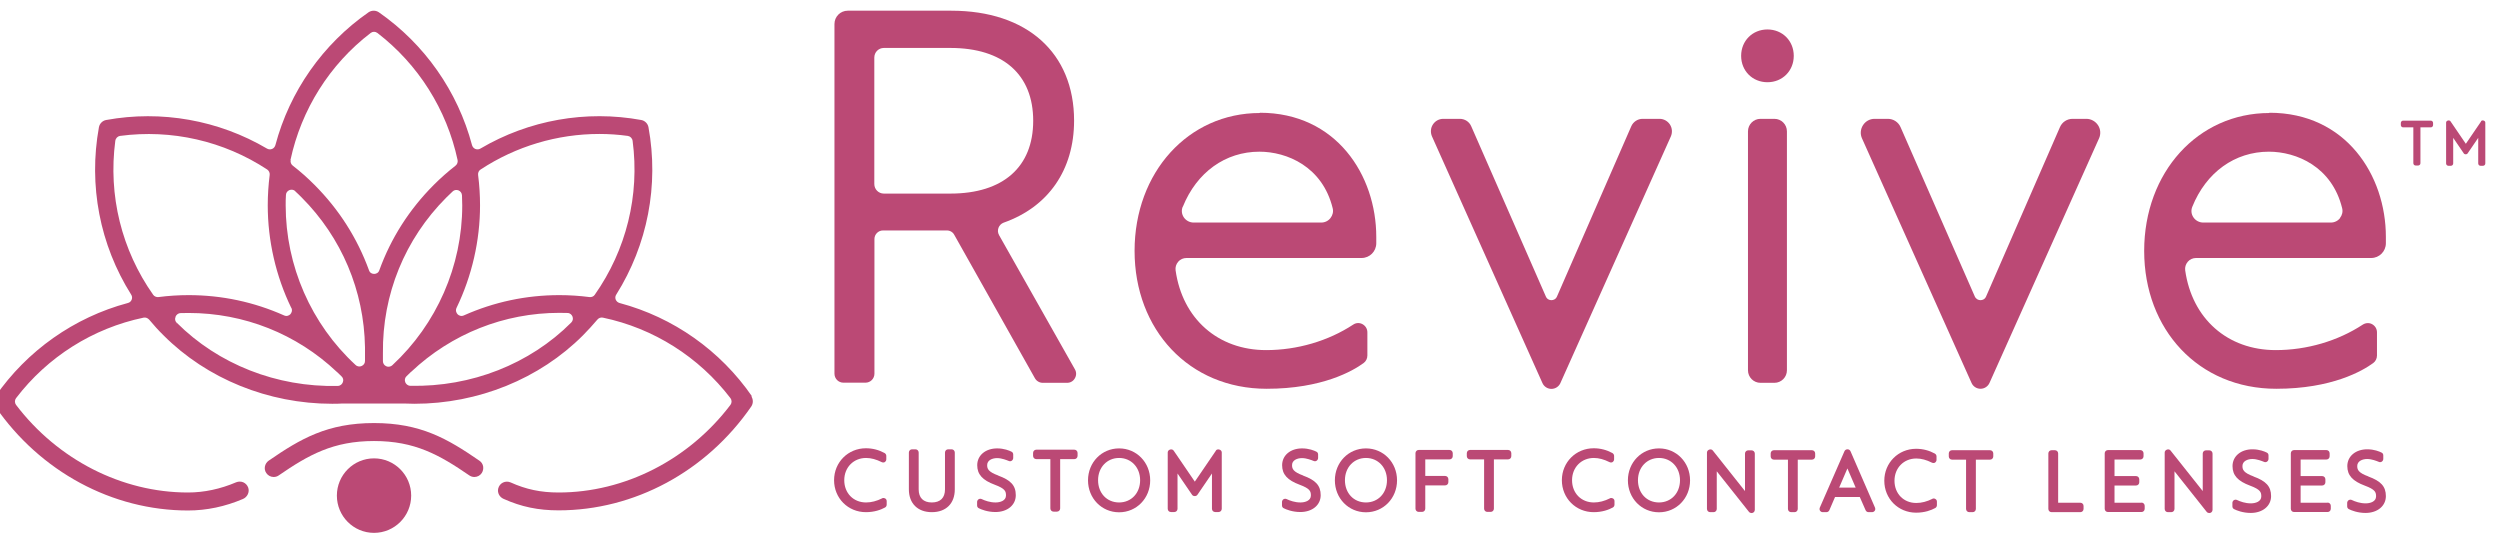 <svg width="200" height="44" viewBox="0 0 200 44" fill="none" xmlns="http://www.w3.org/2000/svg">
<g clip-path="url(#clip0_3366_10872)">
<path d="M29.922 42.629C31.563 42.629 32.894 41.294 32.894 39.648C32.894 38.003 31.563 36.669 29.922 36.669C28.281 36.669 26.95 38.003 26.95 39.648C26.95 41.294 28.281 42.629 29.922 42.629Z" fill="#BB4975"/>
<path d="M38.651 37.31C38.62 37.124 38.506 36.958 38.352 36.855C35.782 35.085 33.636 33.844 29.922 33.844C26.207 33.844 24.061 35.085 21.492 36.855C21.172 37.083 21.079 37.527 21.306 37.848C21.441 38.045 21.657 38.159 21.895 38.159C22.039 38.159 22.183 38.117 22.297 38.034C24.691 36.389 26.651 35.282 29.922 35.282C33.193 35.282 35.153 36.389 37.547 38.034C37.671 38.117 37.805 38.159 37.949 38.159C38.187 38.159 38.403 38.045 38.537 37.848C38.64 37.693 38.682 37.496 38.651 37.31Z" fill="#BB4975"/>
<path d="M60.163 31.712C57.625 28.039 53.87 25.39 49.567 24.241C49.423 24.2 49.319 24.107 49.258 23.972C49.206 23.838 49.216 23.693 49.299 23.569C51.806 19.575 52.724 14.815 51.878 10.179C51.827 9.889 51.589 9.651 51.3 9.6C46.884 8.793 42.314 9.6 38.434 11.886C38.31 11.959 38.166 11.969 38.032 11.918C37.898 11.866 37.805 11.752 37.763 11.617C36.618 7.303 33.966 3.526 30.304 0.98C30.056 0.815 29.736 0.815 29.488 0.98C25.826 3.526 23.174 7.303 22.029 11.617C21.987 11.752 21.895 11.866 21.761 11.918C21.626 11.969 21.482 11.959 21.358 11.886C17.489 9.61 12.918 8.793 8.492 9.6C8.203 9.651 7.966 9.889 7.914 10.179C7.068 14.825 7.986 19.585 10.493 23.569C10.576 23.693 10.586 23.838 10.535 23.972C10.483 24.107 10.37 24.21 10.225 24.241C5.933 25.39 2.167 28.049 -0.371 31.712C-0.536 31.96 -0.536 32.281 -0.371 32.529C3.219 37.734 8.987 40.839 15.043 40.839C16.529 40.839 18.005 40.528 19.439 39.917C19.8 39.762 19.986 39.348 19.852 38.997C19.779 38.81 19.645 38.666 19.46 38.583C19.284 38.51 19.078 38.51 18.892 38.583C17.633 39.121 16.333 39.4 15.033 39.4C9.75 39.4 4.612 36.772 1.28 32.385C1.166 32.229 1.166 32.012 1.28 31.857C3.807 28.546 7.429 26.259 11.494 25.41C11.649 25.38 11.814 25.442 11.928 25.566C12.299 26.011 12.681 26.435 13.083 26.828C16.55 30.305 21.472 32.302 26.569 32.302C26.847 32.302 27.115 32.302 27.394 32.281C29.045 32.281 30.685 32.281 32.326 32.281C32.605 32.291 32.873 32.302 33.151 32.302C38.248 32.302 43.17 30.305 46.637 26.828C47.029 26.435 47.421 26 47.792 25.566C47.906 25.431 48.071 25.38 48.226 25.41C52.291 26.259 55.913 28.556 58.44 31.857C58.554 32.012 58.554 32.229 58.44 32.385C55.108 36.782 49.969 39.4 44.687 39.4C43.263 39.4 42.087 39.152 40.848 38.593C40.652 38.51 40.436 38.51 40.24 38.603C40.044 38.697 39.91 38.873 39.858 39.079C39.775 39.41 39.951 39.762 40.281 39.907C41.705 40.549 43.067 40.828 44.687 40.828C50.743 40.828 56.511 37.724 60.102 32.519C60.267 32.271 60.267 31.95 60.102 31.702L60.163 31.712ZM23.628 15.312C23.803 15.467 23.968 15.632 24.134 15.798C27.332 19.006 29.127 23.258 29.2 27.79C29.2 27.801 29.2 27.822 29.2 27.832C29.2 27.977 29.2 28.111 29.2 28.256V28.877C29.2 29.063 29.096 29.208 28.931 29.28C28.797 29.343 28.601 29.343 28.446 29.198C24.887 25.918 22.854 21.261 22.854 16.419C22.854 16.15 22.854 15.881 22.875 15.612C22.875 15.425 22.988 15.28 23.153 15.208C23.205 15.187 23.267 15.177 23.329 15.177C23.442 15.177 23.545 15.218 23.628 15.301V15.312ZM23.236 12.807C24.103 8.762 26.372 5.15 29.654 2.636C29.736 2.574 29.829 2.543 29.922 2.543C30.015 2.543 30.108 2.574 30.19 2.636C33.461 5.15 35.741 8.762 36.608 12.807C36.639 12.973 36.577 13.149 36.443 13.252C35.834 13.728 35.246 14.246 34.699 14.794C32.739 16.76 31.273 19.057 30.345 21.623C30.273 21.841 30.077 21.913 29.932 21.913C29.777 21.913 29.592 21.841 29.52 21.623C28.581 19.047 27.115 16.75 25.165 14.794C24.619 14.246 24.041 13.728 23.422 13.252C23.288 13.149 23.215 12.973 23.256 12.807H23.236ZM30.634 28.256C30.582 23.548 32.388 19.13 35.7 15.808C35.865 15.643 36.04 15.477 36.205 15.322C36.288 15.239 36.401 15.198 36.505 15.198C36.566 15.198 36.618 15.208 36.68 15.229C36.845 15.301 36.948 15.446 36.959 15.632C36.969 15.901 36.979 16.17 36.979 16.439C36.979 21.272 34.936 25.928 31.387 29.218C31.222 29.363 31.026 29.363 30.902 29.301C30.737 29.229 30.634 29.073 30.634 28.898V28.277V28.256ZM23.308 24.624C23.411 24.831 23.329 25.028 23.226 25.142C23.122 25.245 22.937 25.328 22.73 25.235C20.316 24.159 17.747 23.61 15.085 23.61C14.29 23.61 13.475 23.662 12.681 23.765C12.516 23.786 12.351 23.714 12.258 23.589C9.73 20.009 8.646 15.632 9.224 11.266C9.255 11.059 9.41 10.903 9.596 10.873C13.723 10.324 17.902 11.276 21.379 13.563C21.513 13.656 21.595 13.822 21.575 13.997C21.472 14.805 21.42 15.622 21.42 16.429C21.42 19.254 22.07 22.089 23.298 24.624H23.308ZM14.043 25.338C14.094 25.204 14.228 25.059 14.445 25.048C14.662 25.048 14.879 25.038 15.095 25.038C19.511 25.038 23.721 26.704 26.94 29.746C26.95 29.756 26.971 29.767 26.992 29.788C27.095 29.891 27.208 30.005 27.322 30.108C27.456 30.232 27.497 30.408 27.425 30.584C27.373 30.719 27.239 30.874 27.012 30.874C22.142 30.988 17.458 29.136 14.146 25.824L14.012 25.959L14.136 25.824C14.012 25.7 13.97 25.524 14.043 25.359V25.338ZM32.522 30.098C32.635 29.994 32.749 29.881 32.852 29.777C32.873 29.767 32.883 29.756 32.904 29.736C36.123 26.704 40.333 25.028 44.749 25.028C44.965 25.028 45.182 25.028 45.399 25.038C45.615 25.038 45.749 25.193 45.801 25.328C45.863 25.493 45.832 25.669 45.698 25.804C42.386 29.125 37.702 30.967 32.831 30.864C32.615 30.864 32.47 30.708 32.419 30.574C32.357 30.398 32.388 30.222 32.522 30.098ZM37.103 25.235C36.897 25.328 36.711 25.245 36.608 25.142C36.505 25.028 36.422 24.841 36.525 24.624C37.753 22.079 38.403 19.244 38.403 16.429C38.403 15.622 38.352 14.805 38.248 13.997C38.228 13.822 38.3 13.656 38.444 13.563C41.282 11.7 44.584 10.717 47.947 10.717C48.711 10.717 49.474 10.769 50.227 10.873C50.423 10.903 50.578 11.059 50.609 11.266C51.187 15.622 50.103 19.999 47.576 23.589C47.483 23.724 47.318 23.786 47.153 23.765C46.358 23.662 45.553 23.61 44.749 23.61C42.087 23.61 39.517 24.159 37.103 25.235Z" fill="#BB4975"/>
<path d="M70.574 39.866C70.141 40.083 69.707 40.197 69.284 40.197C68.273 40.197 67.541 39.452 67.541 38.417C67.541 37.382 68.294 36.637 69.284 36.637C69.687 36.637 70.1 36.751 70.533 36.968C70.615 37.01 70.708 37.01 70.781 36.968C70.853 36.917 70.904 36.834 70.904 36.751V36.472C70.904 36.379 70.853 36.296 70.77 36.244C70.316 35.996 69.811 35.861 69.274 35.861C67.85 35.861 66.726 36.979 66.726 38.417C66.726 39.855 67.84 40.973 69.274 40.973C69.965 40.973 70.481 40.776 70.801 40.6C70.884 40.559 70.935 40.466 70.935 40.373V40.093C70.935 40 70.894 39.917 70.811 39.876C70.729 39.835 70.636 39.824 70.564 39.866H70.574Z" fill="#BB4975"/>
<path d="M76.125 35.944H75.857C75.712 35.944 75.599 36.058 75.599 36.203V39.152C75.599 39.824 75.228 40.197 74.546 40.197C73.866 40.197 73.494 39.824 73.494 39.152V36.203C73.494 36.058 73.381 35.944 73.236 35.944H72.968C72.823 35.944 72.71 36.058 72.71 36.203V39.152C72.71 40.269 73.412 40.973 74.546 40.973C75.681 40.973 76.383 40.28 76.383 39.152V36.203C76.383 36.058 76.27 35.944 76.125 35.944Z" fill="#BB4975"/>
<path d="M79.87 38.044C79.045 37.745 78.973 37.496 78.973 37.206C78.973 36.824 79.375 36.648 79.767 36.648C80.139 36.648 80.541 36.813 80.696 36.875C80.778 36.917 80.871 36.906 80.944 36.855C81.016 36.803 81.057 36.72 81.057 36.637V36.358C81.057 36.254 81.005 36.172 80.912 36.13C80.747 36.047 80.324 35.872 79.778 35.872C78.839 35.872 78.178 36.43 78.178 37.217C78.178 37.951 78.601 38.417 79.582 38.779C80.417 39.09 80.479 39.307 80.479 39.638C80.479 40.052 80.025 40.197 79.643 40.197C79.2 40.197 78.797 40.052 78.539 39.928C78.457 39.886 78.364 39.897 78.292 39.938C78.22 39.98 78.168 40.073 78.168 40.155V40.435C78.168 40.538 78.22 40.621 78.312 40.662C78.498 40.755 78.993 40.962 79.633 40.962C80.593 40.962 81.263 40.404 81.263 39.617C81.263 38.831 80.851 38.407 79.85 38.044H79.87Z" fill="#BB4975"/>
<path d="M85.948 35.975H82.904C82.76 35.975 82.646 36.089 82.646 36.234V36.472C82.646 36.617 82.76 36.73 82.904 36.73H84.029V40.673C84.029 40.818 84.142 40.931 84.287 40.931H84.555C84.699 40.931 84.813 40.818 84.813 40.673V36.73H85.948C86.092 36.73 86.206 36.617 86.206 36.472V36.234C86.206 36.089 86.092 35.975 85.948 35.975Z" fill="#BB4975"/>
<path d="M89.528 35.872C88.135 35.872 87.041 36.989 87.041 38.427C87.041 39.866 88.135 40.983 89.528 40.983C90.921 40.983 92.015 39.866 92.015 38.427C92.015 36.989 90.921 35.872 89.528 35.872ZM89.528 40.197C88.548 40.197 87.846 39.452 87.846 38.417C87.846 37.382 88.569 36.637 89.528 36.637C90.488 36.637 91.21 37.382 91.21 38.417C91.21 39.452 90.498 40.197 89.528 40.197Z" fill="#BB4975"/>
<path d="M97.277 36.048L95.585 38.531L93.892 36.048C93.758 35.861 93.418 35.965 93.418 36.193V40.704C93.418 40.849 93.531 40.963 93.676 40.963H93.944C94.088 40.963 94.202 40.849 94.202 40.704V37.879L95.368 39.587C95.461 39.721 95.698 39.721 95.791 39.587L96.957 37.879V40.704C96.957 40.849 97.07 40.963 97.215 40.963H97.483C97.627 40.963 97.741 40.849 97.741 40.704V36.193C97.741 35.965 97.39 35.861 97.266 36.048H97.277Z" fill="#BB4975"/>
<path d="M104.262 38.044C103.436 37.745 103.364 37.496 103.364 37.206C103.364 36.824 103.767 36.648 104.159 36.648C104.53 36.648 104.932 36.813 105.087 36.875C105.17 36.917 105.263 36.906 105.335 36.855C105.407 36.803 105.448 36.72 105.448 36.637V36.358C105.448 36.254 105.397 36.172 105.304 36.13C105.139 36.047 104.716 35.872 104.169 35.872C103.23 35.872 102.57 36.43 102.57 37.217C102.57 37.951 102.993 38.417 103.973 38.779C104.809 39.09 104.871 39.307 104.871 39.638C104.871 40.052 104.417 40.197 104.035 40.197C103.591 40.197 103.189 40.052 102.931 39.928C102.848 39.886 102.755 39.897 102.683 39.938C102.611 39.98 102.559 40.073 102.559 40.155V40.435C102.559 40.538 102.611 40.621 102.704 40.662C102.889 40.755 103.385 40.962 104.024 40.962C104.984 40.962 105.655 40.404 105.655 39.617C105.655 38.831 105.242 38.407 104.241 38.044H104.262Z" fill="#BB4975"/>
<path d="M109.276 35.872C107.883 35.872 106.79 36.989 106.79 38.427C106.79 39.866 107.883 40.983 109.276 40.983C110.669 40.983 111.763 39.866 111.763 38.427C111.763 36.989 110.669 35.872 109.276 35.872ZM109.276 40.197C108.296 40.197 107.595 39.452 107.595 38.417C107.595 37.382 108.317 36.637 109.276 36.637C110.236 36.637 110.958 37.382 110.958 38.417C110.958 39.452 110.246 40.197 109.276 40.197Z" fill="#BB4975"/>
<path d="M115.962 35.996H113.496C113.352 35.996 113.238 36.11 113.238 36.255V40.694C113.238 40.838 113.352 40.952 113.496 40.952H113.764C113.909 40.952 114.022 40.838 114.022 40.694V38.831H115.611C115.756 38.831 115.869 38.717 115.869 38.572V38.334C115.869 38.19 115.756 38.076 115.611 38.076H114.022V36.751H115.962C116.107 36.751 116.22 36.637 116.22 36.492V36.255C116.22 36.11 116.107 35.996 115.962 35.996Z" fill="#BB4975"/>
<path d="M120.647 35.996H117.603C117.458 35.996 117.345 36.11 117.345 36.255V36.492C117.345 36.637 117.458 36.751 117.603 36.751H118.728V40.694C118.728 40.838 118.841 40.952 118.986 40.952H119.254C119.398 40.952 119.512 40.838 119.512 40.694V36.751H120.647C120.791 36.751 120.905 36.637 120.905 36.492V36.255C120.905 36.11 120.791 35.996 120.647 35.996Z" fill="#BB4975"/>
<path d="M128.798 39.866C128.364 40.083 127.931 40.197 127.508 40.197C126.497 40.197 125.764 39.452 125.764 38.417C125.764 37.382 126.518 36.637 127.508 36.637C127.91 36.637 128.323 36.751 128.756 36.968C128.839 37.01 128.932 37.01 129.004 36.968C129.076 36.917 129.128 36.834 129.128 36.751V36.472C129.128 36.379 129.076 36.296 128.994 36.244C128.54 35.996 128.034 35.861 127.498 35.861C126.074 35.861 124.949 36.979 124.949 38.417C124.949 39.855 126.064 40.973 127.498 40.973C128.189 40.973 128.705 40.776 129.025 40.6C129.107 40.559 129.159 40.466 129.159 40.373V40.093C129.159 40 129.118 39.917 129.035 39.876C128.953 39.835 128.86 39.824 128.787 39.866H128.798Z" fill="#BB4975"/>
<path d="M132.719 35.872C131.326 35.872 130.232 36.989 130.232 38.427C130.232 39.866 131.326 40.983 132.719 40.983C134.111 40.983 135.205 39.866 135.205 38.427C135.205 36.989 134.111 35.872 132.719 35.872ZM132.719 40.197C131.738 40.197 131.037 39.452 131.037 38.417C131.037 37.382 131.759 36.637 132.719 36.637C133.678 36.637 134.4 37.382 134.4 38.417C134.4 39.452 133.688 40.197 132.719 40.197Z" fill="#BB4975"/>
<path d="M140.127 36.027H139.858C139.714 36.027 139.6 36.141 139.6 36.286V39.286L137.021 36.037C136.887 35.861 136.557 35.975 136.557 36.203V40.714C136.557 40.859 136.67 40.973 136.815 40.973H137.083C137.227 40.973 137.341 40.859 137.341 40.714V37.703L139.92 40.952C139.972 41.014 140.054 41.045 140.127 41.045C140.271 41.045 140.385 40.932 140.385 40.787V36.286C140.385 36.141 140.271 36.027 140.127 36.027Z" fill="#BB4975"/>
<path d="M144.956 36.017H141.912C141.767 36.017 141.654 36.13 141.654 36.275V36.513C141.654 36.658 141.767 36.772 141.912 36.772H143.036V40.714C143.036 40.859 143.15 40.973 143.294 40.973H143.563C143.707 40.973 143.821 40.859 143.821 40.714V36.772H144.956C145.1 36.772 145.213 36.658 145.213 36.513V36.275C145.213 36.13 145.1 36.017 144.956 36.017Z" fill="#BB4975"/>
<path d="M148.04 36.099C147.999 36.006 147.906 35.944 147.803 35.944H147.793C147.69 35.944 147.597 36.006 147.556 36.099L145.585 40.611C145.554 40.694 145.554 40.787 145.605 40.859C145.657 40.931 145.729 40.973 145.822 40.973H146.111C146.214 40.973 146.307 40.911 146.348 40.818L146.802 39.762H148.783L149.248 40.818C149.289 40.911 149.382 40.973 149.485 40.973H149.764C149.846 40.973 149.929 40.931 149.98 40.859C150.032 40.787 150.032 40.694 150.001 40.611L148.04 36.099ZM147.133 39.007L147.793 37.475L148.453 39.007H147.122H147.133Z" fill="#BB4975"/>
<path d="M154.592 39.907C154.159 40.125 153.725 40.238 153.302 40.238C152.291 40.238 151.559 39.493 151.559 38.459C151.559 37.424 152.312 36.679 153.302 36.679C153.705 36.679 154.118 36.793 154.551 37.01C154.633 37.051 154.726 37.051 154.799 37.01C154.871 36.958 154.922 36.876 154.922 36.793V36.513C154.922 36.42 154.871 36.337 154.788 36.286C154.334 36.037 153.829 35.903 153.292 35.903C151.868 35.903 150.744 37.02 150.744 38.459C150.744 39.897 151.858 41.014 153.292 41.014C153.983 41.014 154.499 40.818 154.819 40.642C154.902 40.6 154.953 40.507 154.953 40.414V40.135C154.953 40.042 154.912 39.959 154.829 39.918C154.757 39.866 154.654 39.866 154.582 39.907H154.592Z" fill="#BB4975"/>
<path d="M159.204 36.017H156.161C156.016 36.017 155.903 36.13 155.903 36.275V36.513C155.903 36.658 156.016 36.772 156.161 36.772H157.285V40.714C157.285 40.859 157.399 40.973 157.543 40.973H157.811C157.956 40.973 158.069 40.859 158.069 40.714V36.772H159.204C159.349 36.772 159.462 36.658 159.462 36.513V36.275C159.462 36.13 159.349 36.017 159.204 36.017Z" fill="#BB4975"/>
<path d="M166.427 40.218H164.652V36.275C164.652 36.13 164.539 36.017 164.394 36.017H164.126C163.981 36.017 163.868 36.13 163.868 36.275V40.714C163.868 40.859 163.981 40.973 164.126 40.973H166.427C166.571 40.973 166.685 40.859 166.685 40.714V40.476C166.685 40.331 166.571 40.218 166.427 40.218Z" fill="#BB4975"/>
<path d="M171.307 40.218H169.161V38.841H170.884C171.029 38.841 171.142 38.727 171.142 38.583V38.345C171.142 38.2 171.029 38.086 170.884 38.086H169.161V36.761H171.225C171.369 36.761 171.483 36.648 171.483 36.503V36.265C171.483 36.12 171.369 36.006 171.225 36.006H168.635C168.49 36.006 168.377 36.12 168.377 36.265V40.704C168.377 40.849 168.49 40.962 168.635 40.962H171.318C171.462 40.962 171.575 40.849 171.575 40.704V40.466C171.575 40.321 171.462 40.207 171.318 40.207L171.307 40.218Z" fill="#BB4975"/>
<path d="M176.745 36.027H176.477C176.332 36.027 176.219 36.141 176.219 36.286V39.286L173.639 36.037C173.505 35.861 173.175 35.975 173.175 36.203V40.714C173.175 40.859 173.288 40.973 173.433 40.973H173.701C173.845 40.973 173.959 40.859 173.959 40.714V37.703L176.538 40.952C176.59 41.014 176.673 41.045 176.745 41.045C176.889 41.045 177.003 40.932 177.003 40.787V36.286C177.003 36.141 176.889 36.027 176.745 36.027Z" fill="#BB4975"/>
<path d="M180.294 38.117C179.469 37.817 179.396 37.569 179.396 37.279C179.396 36.896 179.799 36.72 180.191 36.72C180.562 36.72 180.965 36.886 181.119 36.948C181.202 36.989 181.295 36.979 181.367 36.927C181.439 36.875 181.481 36.793 181.481 36.71V36.43C181.481 36.327 181.429 36.244 181.336 36.203C181.171 36.12 180.748 35.944 180.201 35.944C179.262 35.944 178.602 36.503 178.602 37.289C178.602 38.024 179.025 38.489 180.005 38.852C180.841 39.162 180.903 39.379 180.903 39.711C180.903 40.124 180.449 40.269 180.067 40.269C179.623 40.269 179.221 40.124 178.963 40C178.88 39.959 178.788 39.969 178.715 40.011C178.643 40.052 178.592 40.145 178.592 40.228V40.507C178.592 40.611 178.643 40.694 178.736 40.735C178.922 40.828 179.417 41.035 180.057 41.035C181.016 41.035 181.687 40.476 181.687 39.69C181.687 38.903 181.274 38.479 180.273 38.117H180.294Z" fill="#BB4975"/>
<path d="M186.196 40.218H184.05V38.841H185.773C185.917 38.841 186.031 38.727 186.031 38.583V38.345C186.031 38.2 185.917 38.086 185.773 38.086H184.05V36.761H186.113C186.258 36.761 186.371 36.648 186.371 36.503V36.265C186.371 36.12 186.258 36.006 186.113 36.006H183.524C183.379 36.006 183.266 36.12 183.266 36.265V40.704C183.266 40.849 183.379 40.962 183.524 40.962H186.206C186.351 40.962 186.464 40.849 186.464 40.704V40.466C186.464 40.321 186.351 40.207 186.206 40.207L186.196 40.218Z" fill="#BB4975"/>
<path d="M189.477 38.117C188.651 37.817 188.579 37.569 188.579 37.279C188.579 36.896 188.982 36.72 189.374 36.72C189.745 36.72 190.148 36.886 190.302 36.948C190.385 36.989 190.478 36.979 190.55 36.927C190.622 36.875 190.663 36.793 190.663 36.71V36.43C190.663 36.327 190.612 36.244 190.519 36.203C190.354 36.12 189.931 35.944 189.384 35.944C188.445 35.944 187.785 36.503 187.785 37.289C187.785 38.024 188.208 38.489 189.188 38.852C190.024 39.162 190.086 39.379 190.086 39.711C190.086 40.124 189.632 40.269 189.25 40.269C188.806 40.269 188.404 40.124 188.146 40C188.063 39.959 187.97 39.969 187.898 40.011C187.826 40.052 187.774 40.145 187.774 40.228V40.507C187.774 40.611 187.826 40.694 187.919 40.735C188.105 40.828 188.6 41.035 189.24 41.035C190.199 41.035 190.87 40.476 190.87 39.69C190.87 38.903 190.457 38.479 189.456 38.117H189.477Z" fill="#BB4975"/>
<path d="M79.922 18.799C79.819 18.623 79.809 18.416 79.881 18.219C79.953 18.033 80.097 17.888 80.283 17.816C83.874 16.553 85.927 13.584 85.927 9.651C85.927 4.229 82.161 0.856 76.105 0.856H67.819C67.231 0.856 66.757 1.332 66.757 1.922V29.891C66.757 30.294 67.076 30.615 67.479 30.615H69.233C69.635 30.615 69.955 30.294 69.955 29.891V19.119C69.955 18.747 70.265 18.436 70.636 18.436H75.754C76.001 18.436 76.228 18.571 76.342 18.788L82.79 30.253C82.914 30.481 83.162 30.626 83.42 30.626H85.37C85.628 30.626 85.865 30.491 85.989 30.263C86.123 30.036 86.123 29.767 85.989 29.539L79.912 18.788L79.922 18.799ZM69.945 4.602C69.945 4.178 70.285 3.836 70.708 3.836H76.032C80.242 3.836 82.656 5.957 82.656 9.662C82.656 13.366 80.242 15.487 76.032 15.487H70.708C70.285 15.487 69.945 15.146 69.945 14.722V4.602Z" fill="#BB4975"/>
<path d="M100.785 9.041C95.069 9.041 90.766 13.78 90.766 20.071C90.766 26.363 95.11 31.102 101.332 31.102C105.789 31.102 108.245 29.663 109.091 29.042C109.276 28.908 109.39 28.68 109.39 28.442V26.59C109.39 26.311 109.245 26.073 109.008 25.938C108.771 25.804 108.482 25.814 108.255 25.969C106.253 27.283 103.777 28.008 101.29 28.008C97.442 28.008 94.594 25.504 94.047 21.623C94.016 21.375 94.088 21.137 94.254 20.94C94.419 20.744 94.666 20.64 94.914 20.64H108.925C109.576 20.64 110.102 20.113 110.102 19.461V18.954C110.102 14.018 106.903 9.02 100.785 9.02V9.041ZM94.625 16.543C95.739 13.78 98.03 12.135 100.754 12.135C102.951 12.135 105.799 13.325 106.614 16.657C106.687 16.936 106.614 17.215 106.439 17.443C106.264 17.671 105.995 17.805 105.696 17.805H95.492C95.182 17.805 94.883 17.65 94.707 17.391C94.532 17.133 94.501 16.822 94.615 16.543H94.625Z" fill="#BB4975"/>
<path d="M132.77 9.507H131.408C131.016 9.507 130.655 9.745 130.5 10.107L124.557 23.724C124.464 23.941 124.268 24.014 124.113 24.014C123.959 24.014 123.763 23.941 123.67 23.724L117.696 10.096C117.541 9.734 117.18 9.507 116.788 9.507H115.467C115.127 9.507 114.817 9.672 114.631 9.962C114.446 10.241 114.425 10.603 114.559 10.914L123.391 30.636C123.515 30.926 123.804 31.112 124.113 31.112C124.423 31.112 124.712 30.926 124.836 30.636L133.668 10.914C133.802 10.603 133.781 10.252 133.595 9.962C133.41 9.682 133.1 9.507 132.76 9.507H132.77Z" fill="#BB4975"/>
<path d="M141.396 2.357C140.199 2.357 139.291 3.267 139.291 4.468C139.291 5.668 140.199 6.578 141.396 6.578C142.593 6.578 143.501 5.668 143.501 4.468C143.501 3.267 142.593 2.357 141.396 2.357Z" fill="#BB4975"/>
<path d="M141.953 9.507H140.838C140.286 9.507 139.838 9.956 139.838 10.51V29.622C139.838 30.176 140.286 30.626 140.838 30.626H141.953C142.506 30.626 142.954 30.176 142.954 29.622V10.51C142.954 9.956 142.506 9.507 141.953 9.507Z" fill="#BB4975"/>
<path d="M166.912 9.507H165.808C165.364 9.507 164.972 9.765 164.797 10.169L158.885 23.724C158.792 23.941 158.596 24.014 158.441 24.014C158.286 24.014 158.09 23.941 157.987 23.724L152.044 10.169C151.868 9.765 151.466 9.507 151.033 9.507H149.97C149.588 9.507 149.248 9.693 149.041 10.014C148.835 10.334 148.804 10.728 148.959 11.069L157.719 30.626C157.842 30.915 158.131 31.102 158.441 31.102C158.75 31.102 159.039 30.915 159.163 30.626L167.923 11.069C168.078 10.728 168.047 10.324 167.84 10.014C167.634 9.703 167.283 9.507 166.912 9.507Z" fill="#BB4975"/>
<path d="M181.553 9.041C175.837 9.041 171.534 13.78 171.534 20.071C171.534 26.363 175.878 31.102 182.1 31.102C186.557 31.102 189.013 29.663 189.859 29.042C190.044 28.908 190.158 28.68 190.158 28.442V26.59C190.158 26.311 190.013 26.073 189.776 25.938C189.539 25.804 189.25 25.824 189.023 25.969C187.021 27.283 184.545 28.008 182.058 28.008C178.21 28.008 175.362 25.504 174.815 21.623C174.784 21.375 174.857 21.137 175.022 20.94C175.187 20.744 175.434 20.64 175.682 20.64H189.694C190.344 20.64 190.87 20.113 190.87 19.461V18.954C190.87 14.018 187.671 9.02 181.553 9.02V9.041ZM187.207 17.443C187.032 17.671 186.763 17.805 186.464 17.805H176.26C175.95 17.805 175.651 17.65 175.476 17.391C175.3 17.133 175.269 16.832 175.383 16.543C176.497 13.78 178.788 12.135 181.512 12.135C183.709 12.135 186.557 13.325 187.372 16.657C187.444 16.936 187.372 17.215 187.197 17.443H187.207Z" fill="#BB4975"/>
<path d="M194.46 9.651H192.252C192.149 9.651 192.067 9.734 192.067 9.838V10.003C192.067 10.107 192.149 10.189 192.252 10.189H193.067V13.056C193.067 13.159 193.15 13.242 193.253 13.242H193.449C193.552 13.242 193.635 13.159 193.635 13.056V10.189H194.46C194.564 10.189 194.646 10.107 194.646 10.003V9.838C194.646 9.734 194.564 9.651 194.46 9.651Z" fill="#BB4975"/>
<path d="M198.495 9.703L197.267 11.504L196.039 9.703C195.946 9.569 195.688 9.641 195.688 9.807V13.076C195.688 13.18 195.771 13.263 195.874 13.263H196.07C196.173 13.263 196.256 13.18 196.256 13.076V11.028L197.102 12.269C197.174 12.373 197.339 12.373 197.412 12.269L198.258 11.028V13.076C198.258 13.18 198.34 13.263 198.443 13.263H198.639C198.743 13.263 198.825 13.18 198.825 13.076V9.807C198.825 9.641 198.567 9.569 198.474 9.703H198.495Z" fill="#BB4975"/>
</g>
<defs>
<clipPath id="clip0_3366_10872">
<rect width="199.134" height="42.424" fill="white" transform="translate(0 0.597)"/>
</clipPath>
</defs>
</svg>
